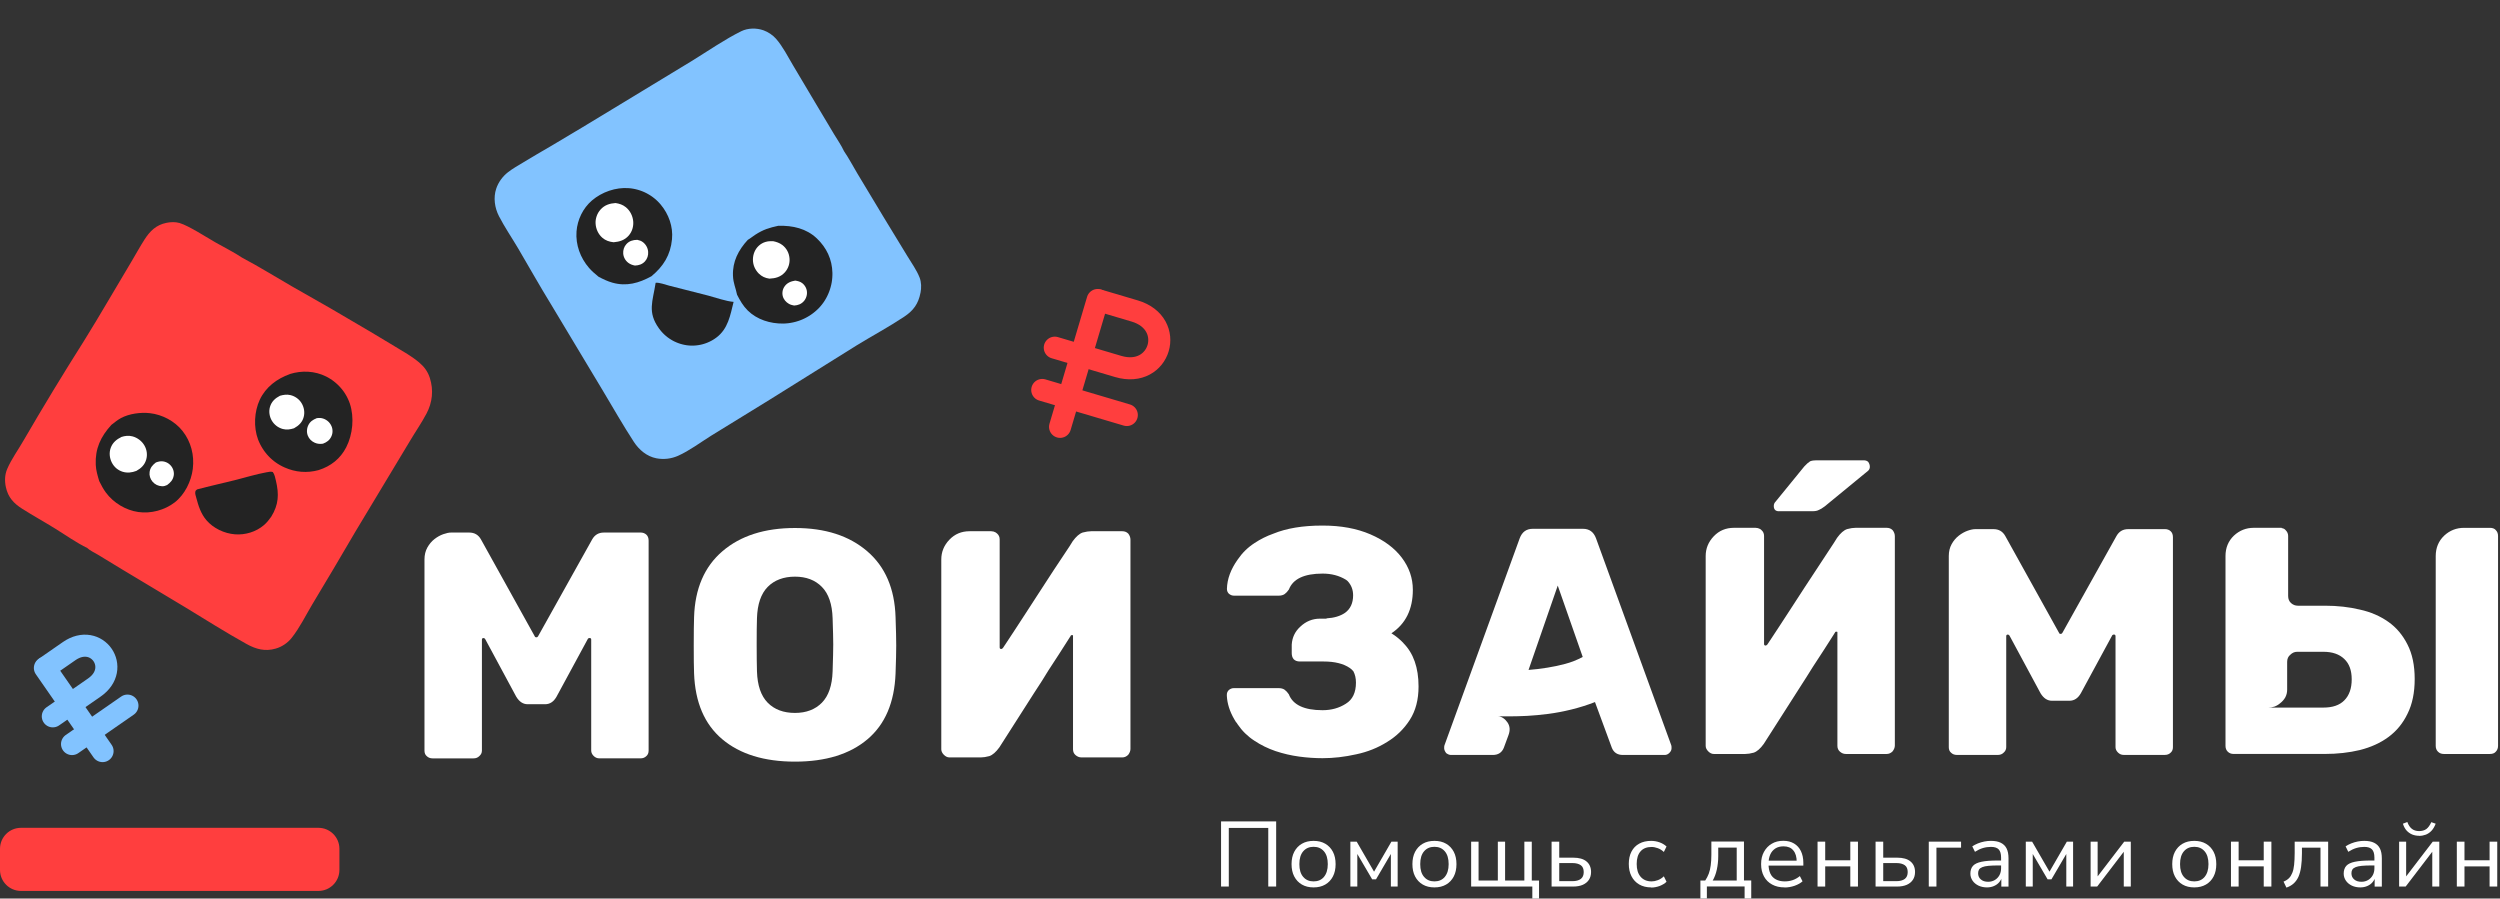 <svg width="907" height="326" viewBox="0 0 907 326" fill="none" xmlns="http://www.w3.org/2000/svg">
<rect x="0" y="0" width="907" height="326" fill="#333333" stroke="none"/>
<path d="M232.38 193.2C233.24 193.2 233.94 193.46 234.5 193.97C235.05 194.49 235.32 195.21 235.32 196.15V272.31C235.32 273.17 235.04 273.84 234.5 274.31C233.94 274.86 233.25 275.13 232.38 275.13H217.43C216.64 275.13 215.95 274.83 215.37 274.25C214.79 273.67 214.49 273.01 214.49 272.31V232.05C214.49 231.66 214.29 231.47 213.9 231.47C213.67 231.47 213.47 231.55 213.32 231.7L201.9 252.78C200.87 254.59 199.5 255.49 197.78 255.49H191.42C189.77 255.49 188.4 254.59 187.3 252.78L176.01 231.83C175.85 231.59 175.66 231.48 175.42 231.48C175.03 231.48 174.84 231.67 174.84 232.06V272.32C174.84 273.11 174.52 273.78 173.89 274.32C173.34 274.87 172.64 275.14 171.77 275.14H156.94C156.08 275.14 155.37 274.86 154.82 274.32C154.26 273.85 154 273.18 154 272.32V202.98C154 201.33 154.35 199.89 155.05 198.63C155.76 197.38 156.62 196.35 157.65 195.56C158.67 194.77 159.73 194.19 160.82 193.8C161.92 193.41 162.86 193.21 163.65 193.21H170.24C172.13 193.21 173.55 194.03 174.48 195.68L194.02 230.88C194.1 231.12 194.29 231.23 194.6 231.23C194.84 231.23 195.03 231.12 195.19 230.88L214.85 195.68C215.79 194.03 217.2 193.21 219.08 193.21H232.39L232.38 193.2Z" fill="white"/>
<path d="M288.41 276.32C277.27 276.32 268.47 273.61 262.05 268.2C255.61 262.79 252.19 254.82 251.81 244.3C251.72 242.11 251.69 238.73 251.69 234.18C251.69 229.63 251.73 226.21 251.81 223.93C252.12 213.57 255.56 205.59 262.11 199.98C268.66 194.37 277.43 191.56 288.42 191.56C299.41 191.56 308.06 194.37 314.61 199.98C321.16 205.59 324.6 213.57 324.91 223.93C325.07 228.49 325.15 231.9 325.15 234.18C325.15 236.46 325.07 239.91 324.91 244.3C324.52 254.82 321.13 262.79 314.73 268.2C308.34 273.61 299.56 276.32 288.42 276.32H288.41ZM288.41 258.65C292.49 258.65 295.75 257.41 298.18 254.94C300.61 252.47 301.91 248.68 302.07 243.59C302.22 239.04 302.3 235.78 302.3 233.82C302.3 231.86 302.22 228.68 302.07 224.28C301.91 219.18 300.61 215.4 298.18 212.93C295.75 210.45 292.49 209.21 288.41 209.21C284.33 209.21 280.96 210.45 278.52 212.93C276.09 215.4 274.79 219.19 274.63 224.28C274.55 226.48 274.52 229.66 274.52 233.82C274.52 237.98 274.56 241.31 274.63 243.59C274.79 248.69 276.09 252.47 278.52 254.94C280.95 257.41 284.25 258.65 288.41 258.65Z" fill="white"/>
<path d="M409.31 193.56C409.86 194.27 410.13 195.02 410.13 195.8V271.72C410.13 272.43 409.85 273.14 409.31 273.85C408.68 274.47 407.97 274.79 407.19 274.79H392.35C391.56 274.79 390.87 274.51 390.23 273.97C389.59 273.43 389.29 272.72 389.29 271.85V230.53C389.21 230.45 389.09 230.41 388.94 230.41C388.62 230.41 388.47 230.5 388.47 230.65C388.31 230.88 387.84 231.63 387.05 232.88C386.26 234.13 385.29 235.67 384.11 237.48C383.01 239.13 381.75 241.04 380.35 243.25C379.1 245.37 377.32 248.15 375.05 251.6C371.44 257.25 367.28 263.77 362.57 271.14C361.32 272.86 360.1 273.93 358.92 274.32C357.75 274.64 356.73 274.79 355.86 274.79H344.44C343.73 274.79 343.07 274.47 342.44 273.85C341.82 273.22 341.5 272.55 341.5 271.85V202.98C341.5 200.24 342.48 197.85 344.44 195.8C346.4 193.75 348.84 192.73 351.74 192.73H359.62L360.44 192.84C360.99 193 361.43 193.24 361.73 193.55C362.36 194.11 362.68 194.8 362.68 195.67V234.87C362.68 235.26 362.87 235.46 363.26 235.46C363.41 235.46 363.61 235.34 363.85 235.11C364 234.87 364.47 234.17 365.26 232.99C365.97 231.89 366.95 230.39 368.2 228.52C369.38 226.71 370.63 224.79 371.96 222.75C373.38 220.55 375.18 217.76 377.38 214.39C380.51 209.52 384.05 204.15 387.98 198.27L389.16 196.38C390.41 194.66 391.63 193.59 392.8 193.2C393.98 192.89 395 192.73 395.87 192.73H407.17C408.03 192.73 408.73 193.01 409.29 193.55L409.31 193.56Z" fill="white"/>
<path d="M509.11 233.28C512.8 236.97 514.65 242.23 514.65 249.05C514.65 253.84 513.59 257.88 511.47 261.18C509.35 264.48 506.6 267.15 503.23 269.19C499.86 271.31 496.13 272.8 492.05 273.66C487.88 274.6 483.81 275.07 479.81 275.07C477.06 275.07 474.23 274.88 471.33 274.49C468.43 274.1 465.56 273.43 462.74 272.49C459.99 271.54 457.44 270.3 455.09 268.73C452.66 267.16 450.62 265.16 448.97 262.72L448.62 262.13H448.51L447.8 260.96C446.15 258.13 445.25 255.31 445.1 252.48V252.01C445.1 251.38 445.33 250.83 445.81 250.36C446.36 249.88 446.98 249.65 447.69 249.65H463.82C464.76 249.65 465.51 249.84 466.05 250.23C466.59 250.62 467.11 251.18 467.58 251.88C469.06 255.73 473.15 257.66 479.82 257.66C483.04 257.66 485.86 256.87 488.29 255.3C490.72 253.81 491.94 251.26 491.94 247.65C491.94 246.08 491.63 244.71 491 243.53C490.61 243.06 490.18 242.67 489.71 242.35C487.43 240.78 484.25 239.99 480.18 239.99H471.59C470.64 239.99 469.89 239.72 469.35 239.17C468.88 238.62 468.64 237.88 468.64 236.94V233.87C468.8 231.28 469.82 229.13 471.71 227.39C473.75 225.44 476.15 224.45 478.89 224.45H481.25V224.34C484 224.19 486.23 223.52 487.97 222.34C489.92 220.93 490.91 218.8 490.91 215.99C490.91 213.95 490.24 212.22 488.91 210.81L488.32 210.34C485.89 208.85 483.07 208.1 479.85 208.1C473.17 208.1 469.09 210.03 467.61 213.87C467.14 214.58 466.62 215.13 466.08 215.52C465.53 215.91 464.79 216.11 463.85 216.11H447.72C447.01 216.11 446.39 215.87 445.84 215.4C445.36 214.93 445.13 214.35 445.13 213.64C445.21 210.1 446.5 206.58 449.01 203.04C450.66 200.61 452.7 198.6 455.13 197.03C457.25 195.62 459.53 194.48 461.96 193.62C466.75 191.66 472.63 190.68 479.62 190.68H479.97C486.48 190.68 492.21 191.73 497.16 193.85C502.1 195.98 505.91 198.8 508.58 202.33C511.24 205.87 512.58 209.74 512.58 213.99C512.58 221.05 509.98 226.31 504.81 229.76C506.46 230.79 507.9 231.96 509.16 233.3L509.11 233.28Z" fill="white"/>
<path d="M524.65 273.19C524.18 272.56 523.94 271.97 523.94 271.42C523.94 270.87 523.98 270.52 524.06 270.37L551.36 195.26C552.22 192.98 553.79 191.85 556.07 191.85H574.32C576.59 191.85 578.16 192.98 579.02 195.26L606.33 270.37C606.41 270.52 606.44 270.88 606.44 271.42C606.44 272.05 606.19 272.62 605.67 273.13C605.16 273.65 604.6 273.9 603.96 273.9H588.78C586.82 273.9 585.48 273.04 584.78 271.31L578.66 254.71C575.83 255.81 572.97 256.71 570.07 257.42C567.17 258.13 564.36 258.66 561.66 259.01C558.95 259.36 556.42 259.59 554.06 259.72C551.7 259.83 549.66 259.89 547.94 259.89H545.17C544.42 259.89 543.86 259.85 543.46 259.78C544.88 260.01 546.03 260.8 546.94 262.13C547.84 263.47 547.94 265.04 547.23 266.84L545.58 271.31C544.88 273.03 543.54 273.9 541.59 273.9H526.4C525.85 273.9 525.27 273.67 524.64 273.2L524.65 273.19ZM554.55 243.05C556.74 242.89 559.02 242.62 561.38 242.23C563.42 241.91 565.56 241.46 567.8 240.87C570.03 240.29 572.17 239.44 574.21 238.34L565.15 212.45L554.55 243.06V243.05Z" fill="white"/>
<path d="M686.63 192.32C687.18 193.02 687.45 193.77 687.45 194.55V270.48C687.45 271.19 687.17 271.89 686.63 272.6C686 273.23 685.29 273.54 684.51 273.54H669.67C668.88 273.54 668.19 273.27 667.55 272.72C666.92 272.17 666.61 271.47 666.61 270.6V229.28C666.53 229.2 666.41 229.17 666.26 229.17C665.94 229.17 665.79 229.25 665.79 229.4C665.63 229.64 665.16 230.39 664.37 231.64C663.58 232.89 662.61 234.43 661.43 236.23C660.33 237.88 659.07 239.8 657.67 242C656.42 244.04 654.64 246.83 652.37 250.36C648.83 255.93 644.68 262.44 639.89 269.89C638.64 271.62 637.42 272.68 636.24 273.07C635.07 273.39 634.05 273.54 633.18 273.54H621.76C621.05 273.54 620.39 273.23 619.76 272.6C619.13 271.97 618.82 271.31 618.82 270.6V201.74C618.82 198.99 619.8 196.6 621.76 194.55C623.72 192.5 626.16 191.49 629.06 191.49H636.94L637.76 191.6C638.31 191.75 638.75 191.99 639.05 192.31C639.68 192.86 640 193.56 640 194.43V233.63C640 234.02 640.19 234.21 640.58 234.21C640.73 234.21 640.93 234.1 641.17 233.86C641.32 233.63 641.79 232.92 642.58 231.74C643.29 230.65 644.27 229.15 645.52 227.27C646.7 225.47 647.95 223.54 649.28 221.5C650.7 219.31 652.5 216.52 654.7 213.15C657.83 208.36 661.37 202.99 665.3 197.02L666.48 195.14C667.73 193.41 668.95 192.35 670.12 191.96C671.3 191.64 672.32 191.49 673.19 191.49H684.49C685.35 191.49 686.05 191.76 686.61 192.31L686.63 192.32Z" fill="white"/>
<path d="M645.42 185.48C644.17 185.48 643.53 184.85 643.53 183.59C643.53 182.97 643.73 182.46 644.12 182.07L654.59 169.23C655.38 168.37 656.08 167.75 656.72 167.35C657.34 167.11 658.09 167 658.95 167H676.14C676.85 167 677.39 167.19 677.79 167.58C678.18 168.14 678.38 168.72 678.38 169.35C678.38 169.9 678.18 170.37 677.79 170.76L662.02 183.71C661.07 184.41 660.37 184.84 659.89 185C659.34 185.32 658.56 185.47 657.54 185.47H645.41L645.42 185.48Z" fill="white"/>
<path d="M785.4 191.961C786.26 191.961 786.96 192.211 787.52 192.731C788.07 193.241 788.34 193.971 788.34 194.901V271.061C788.34 271.931 788.06 272.591 787.52 273.061C786.96 273.621 786.27 273.881 785.4 273.881H770.45C769.66 273.881 768.97 273.591 768.39 273.001C767.8 272.421 767.51 271.761 767.51 271.061V230.801C767.51 230.411 767.31 230.211 766.92 230.211C766.69 230.211 766.49 230.301 766.34 230.451L754.92 251.531C753.89 253.331 752.52 254.231 750.8 254.231H744.44C742.79 254.231 741.42 253.331 740.32 251.531L729.03 230.571C728.87 230.341 728.68 230.221 728.44 230.221C728.05 230.221 727.86 230.421 727.86 230.811V271.071C727.86 271.861 727.54 272.531 726.91 273.071C726.36 273.631 725.66 273.891 724.79 273.891H709.96C709.1 273.891 708.39 273.621 707.84 273.071C707.28 272.601 707.02 271.941 707.02 271.071V201.741C707.02 200.091 707.37 198.641 708.07 197.381C708.78 196.131 709.64 195.111 710.67 194.321C711.69 193.531 712.75 192.941 713.84 192.551C714.94 192.161 715.88 191.971 716.67 191.971H723.26C725.15 191.971 726.57 192.791 727.5 194.441L747.04 229.641C747.12 229.881 747.31 229.991 747.62 229.991C747.86 229.991 748.05 229.881 748.21 229.641L767.87 194.441C768.81 192.791 770.22 191.971 772.1 191.971H785.41L785.4 191.961Z" fill="white"/>
<path d="M866.5 225.62C869.4 227.66 871.72 230.41 873.45 233.86C875.18 237.24 876.05 241.4 876.05 246.34C876.05 251.28 875.19 255.48 873.45 258.94C871.8 262.39 869.49 265.21 866.5 267.41C863.6 269.54 860.15 271.11 856.14 272.12C852.21 273.06 848.02 273.53 843.54 273.53H810.35C809.49 273.53 808.78 273.26 808.23 272.71C807.67 272.16 807.41 271.46 807.41 270.59V201.73C807.41 198.74 808.43 196.27 810.47 194.32C812.51 192.43 814.91 191.49 817.66 191.49H827.79V191.6C828.41 191.68 828.88 191.92 829.2 192.31C829.83 192.93 830.14 193.64 830.14 194.43V216.21C830.14 217.31 830.49 218.17 831.2 218.8C831.91 219.43 832.73 219.75 833.67 219.75H843.56C848.03 219.75 852.23 220.22 856.16 221.16C860.09 222.02 863.54 223.52 866.52 225.63L866.5 225.62ZM850.49 254.12C852.3 252.32 853.2 249.76 853.2 246.47C853.2 243.18 852.3 240.78 850.49 239.06C848.69 237.34 846.18 236.47 842.96 236.47H833.43C832.48 236.47 831.66 236.82 830.95 237.52C830.16 238.15 829.78 239.01 829.78 240.12V250.24C829.78 251.27 829.54 252.2 829.07 253.07C828.6 253.86 828.01 254.53 827.31 255.07C826.68 255.63 825.97 256.06 825.18 256.36C824.39 256.6 823.7 256.71 823.06 256.71H842.96C846.26 256.71 848.77 255.85 850.49 254.12ZM905.47 192.32C906.02 192.87 906.29 193.57 906.29 194.44V270.6C906.29 271.46 906.01 272.17 905.47 272.72C905 273.28 904.29 273.54 903.35 273.54H886.63C885.76 273.54 885.06 273.27 884.51 272.72C883.95 272.17 883.68 271.47 883.68 270.6V201.74C883.68 198.75 884.71 196.28 886.75 194.33C888.79 192.44 891.19 191.5 893.94 191.5H903.36C904.3 191.5 905.01 191.77 905.48 192.32H905.47Z" fill="white"/>
<path d="M333.965 106.22C334.314 104.409 334.302 102.424 333.625 100.69C332.57 97.994 330.656 95.326 329.152 92.847L320.577 78.769L310.996 62.846C309.413 60.187 307.948 57.391 306.21 54.845C305.245 52.744 303.8 50.696 302.61 48.709L296.225 38.017L287.718 23.705C285.836 20.526 283.982 16.858 281.557 14.077C280.381 12.727 278.693 11.606 277.003 10.999C274.454 10.088 271.346 10.136 268.915 11.333C263.004 14.245 256.751 18.567 251.092 22.055L222.671 39.303C215.142 43.844 207.636 48.458 200.049 52.901C196.627 54.875 193.222 56.882 189.844 58.922C187.964 60.054 186.019 61.149 184.286 62.491C182.363 63.982 180.807 66.111 180.034 68.425C178.933 71.706 179.464 75.406 181.031 78.446C183.063 82.388 185.657 86.186 187.924 90.016C191.936 96.835 195.814 103.76 199.957 110.495L218.877 142.009C222.514 148.098 226.081 154.351 229.956 160.298C231.851 163.206 234.656 165.589 238.139 166.271C238.464 166.331 238.801 166.382 239.128 166.421C239.456 166.461 239.796 166.481 240.127 166.491C240.458 166.501 240.791 166.501 241.124 166.491C241.458 166.481 241.794 166.451 242.12 166.42C242.447 166.378 242.776 166.327 243.106 166.266C243.435 166.206 243.756 166.133 244.079 166.042C244.402 165.96 244.716 165.857 245.032 165.744C245.348 165.631 245.654 165.516 245.962 165.382C250.177 163.504 254.16 160.469 258.091 158.023L279.199 145.038L310.758 125.328C316.48 121.818 322.477 118.613 328.053 114.895C331.405 112.66 333.178 110.235 333.957 106.199L333.965 106.22Z" fill="#82C3FF"/>
<path d="M237.887 102.592C239.255 102.445 241.399 103.288 242.768 103.635C247.531 104.814 252.279 106.032 257.025 107.269C259.67 107.971 263.505 109.33 266.151 109.519C264.941 114.369 264.167 119.281 259.905 122.464C259.716 122.612 259.518 122.749 259.321 122.877C259.124 123.014 258.917 123.14 258.72 123.267C258.514 123.394 258.308 123.51 258.093 123.625C257.878 123.74 257.673 123.846 257.449 123.95C257.235 124.055 257.012 124.149 256.799 124.244C256.577 124.338 256.355 124.422 256.133 124.506C255.911 124.59 255.681 124.663 255.451 124.736C255.22 124.809 254.991 124.872 254.762 124.935C254.533 124.998 254.295 125.05 254.068 125.093C253.841 125.136 253.593 125.187 253.358 125.219C253.122 125.251 252.887 125.283 252.641 125.314C252.407 125.336 252.163 125.357 251.93 125.369C251.686 125.38 251.453 125.392 251.211 125.393C250.97 125.394 250.729 125.385 250.498 125.377C250.258 125.369 250.018 125.35 249.779 125.331C249.54 125.302 249.302 125.273 249.064 125.245C248.816 125.215 248.57 125.165 248.324 125.115C248.078 125.065 247.832 125.015 247.589 124.946C247.344 124.886 247.101 124.816 246.867 124.748C246.624 124.678 246.392 124.6 246.151 124.51C245.92 124.422 245.679 124.333 245.449 124.234C245.219 124.136 244.989 124.038 244.76 123.93C244.532 123.821 244.314 123.704 244.087 123.586C243.869 123.469 243.653 123.343 243.438 123.206C243.221 123.079 243.016 122.943 242.802 122.797C242.598 122.651 242.394 122.506 242.19 122.36C241.987 122.205 241.794 122.051 241.602 121.886C241.411 121.722 241.219 121.558 241.038 121.385C240.858 121.212 240.677 121.04 240.498 120.857C240.318 120.674 240.149 120.492 239.991 120.302C239.822 120.11 239.664 119.92 239.507 119.72C239.35 119.52 239.203 119.32 239.055 119.121C234.794 113.198 236.844 109.235 237.831 102.807L237.858 102.589L237.887 102.592Z" fill="#232323"/>
<path d="M217.077 100.343C215.876 99.362 214.735 98.379 213.708 97.207C210.552 93.563 208.798 88.818 209.161 83.977C209.485 79.705 211.489 75.535 214.758 72.737C218.374 69.648 223.401 67.887 228.159 68.27C228.439 68.294 228.708 68.316 228.986 68.35C229.264 68.383 229.531 68.426 229.806 68.479C230.082 68.532 230.347 68.585 230.622 68.648C230.886 68.71 231.16 68.783 231.423 68.855C231.686 68.927 231.958 69.011 232.219 69.103C232.48 69.195 232.741 69.286 233 69.388C233.26 69.49 233.509 69.601 233.767 69.712C234.016 69.823 234.273 69.945 234.509 70.074C234.755 70.204 235.001 70.335 235.236 70.474C235.471 70.613 235.716 70.754 235.94 70.901C236.174 71.05 236.397 71.208 236.629 71.367C236.862 71.526 237.074 71.693 237.294 71.871C237.515 72.038 237.724 72.225 237.935 72.401C238.144 72.588 238.343 72.773 238.541 72.968C238.739 73.163 238.937 73.358 239.124 73.562C239.311 73.766 239.498 73.97 239.674 74.182C242.615 77.69 244.244 82.218 243.802 86.798C243.251 92.533 240.706 96.597 236.35 100.222C231.82 102.707 227.292 104.004 222.179 102.551C220.377 102.041 218.74 101.249 217.094 100.366L217.077 100.343Z" fill="#232323"/>
<path d="M231.148 86.992C231.952 87.17 232.653 87.375 233.305 87.897C233.433 88.003 233.561 88.109 233.687 88.236C233.804 88.35 233.92 88.475 234.035 88.61C234.139 88.743 234.244 88.877 234.338 89.019C234.432 89.161 234.515 89.302 234.598 89.453C234.68 89.604 234.753 89.754 234.814 89.913C234.876 90.071 234.937 90.23 234.978 90.396C235.028 90.563 235.06 90.718 235.089 90.893C235.119 91.058 235.139 91.231 235.149 91.394C235.24 92.643 234.847 93.895 233.989 94.829C233.004 95.899 231.779 96.285 230.361 96.346C229.485 96.179 228.663 95.899 227.943 95.349C227.814 95.252 227.686 95.146 227.569 95.031C227.452 94.916 227.335 94.802 227.229 94.678C227.123 94.555 227.018 94.421 226.923 94.289C226.828 94.156 226.745 94.015 226.662 93.864C226.578 93.723 226.516 93.575 226.444 93.415C226.382 93.266 226.32 93.108 226.279 92.952C226.227 92.794 226.197 92.63 226.165 92.475C226.134 92.31 226.114 92.146 226.103 91.984C226.009 90.764 226.404 89.492 227.239 88.585C228.297 87.414 229.61 87.049 231.145 87.012L231.148 86.992Z" fill="white"/>
<path d="M223.309 73.658C224.733 73.88 225.897 74.252 227.045 75.166C228.57 76.388 229.522 78.265 229.722 80.193C229.907 82.089 229.363 84.008 228.1 85.457C226.65 87.125 224.766 87.713 222.629 87.889C221.067 87.73 219.682 87.271 218.489 86.221C217.06 84.96 216.199 83.084 216.085 81.186C216.073 80.953 216.061 80.72 216.07 80.479C216.077 80.249 216.096 80.009 216.134 79.782C216.163 79.544 216.21 79.318 216.267 79.093C216.325 78.868 216.393 78.635 216.47 78.412C216.548 78.19 216.635 77.969 216.73 77.759C216.826 77.549 216.942 77.341 217.058 77.134C217.173 76.926 217.308 76.731 217.451 76.547C217.594 76.362 217.737 76.178 217.9 75.996C219.364 74.38 221.207 73.797 223.319 73.659L223.309 73.658Z" fill="white"/>
<path d="M282.435 81.922C287.56 81.775 292.553 82.881 296.365 86.514C299.897 89.881 301.886 94.1 302.001 98.989C302.006 99.282 302.011 99.574 301.996 99.865C301.991 100.156 301.976 100.447 301.951 100.736C301.927 101.025 301.902 101.314 301.866 101.612C301.831 101.9 301.796 102.187 301.742 102.473C301.697 102.76 301.632 103.044 301.568 103.328C301.503 103.613 301.429 103.896 301.354 104.179C301.28 104.462 301.196 104.744 301.103 105.015C301.008 105.295 300.915 105.566 300.812 105.836C300.709 106.105 300.596 106.374 300.483 106.642C300.37 106.911 300.237 107.177 300.116 107.434C299.984 107.69 299.851 107.956 299.71 108.211C299.568 108.466 299.416 108.719 299.266 108.963C299.116 109.207 298.956 109.449 298.786 109.691C298.615 109.932 298.446 110.164 298.268 110.394C298.089 110.624 297.91 110.854 297.712 111.072C297.525 111.291 297.327 111.509 297.13 111.727C296.922 111.944 296.705 112.159 296.479 112.364C296.262 112.569 296.036 112.774 295.802 112.967C295.567 113.16 295.332 113.353 295.098 113.537C294.865 113.72 294.611 113.901 294.369 114.073C294.116 114.244 293.864 114.415 293.613 114.576C293.352 114.736 293.091 114.896 292.832 115.036C292.562 115.185 292.304 115.325 292.025 115.462C291.757 115.601 291.479 115.729 291.203 115.847C290.927 115.964 290.641 116.081 290.366 116.189C290.081 116.295 289.798 116.392 289.504 116.488C289.211 116.583 288.928 116.67 288.637 116.746C288.346 116.821 288.055 116.897 287.755 116.962C287.455 117.026 287.166 117.082 286.858 117.135C286.559 117.19 286.263 117.225 285.955 117.268C285.659 117.303 285.353 117.336 285.049 117.35C284.744 117.374 284.44 117.387 284.137 117.391C279.497 117.446 274.659 115.975 271.301 112.669C269.582 110.971 268.495 109.047 267.401 106.92C266.923 104.455 266.04 102.848 265.923 100.054C265.708 94.911 267.908 90.704 271.305 87.015C272.223 86.501 273.1 85.741 273.995 85.174C276.998 83.24 279.012 82.657 282.449 81.893L282.435 81.922Z" fill="#232323"/>
<path d="M288.566 101.809C289.483 101.97 290.251 102.123 291.017 102.699C291.137 102.794 291.256 102.889 291.364 102.993C291.473 103.096 291.581 103.2 291.677 103.323C291.774 103.435 291.87 103.557 291.957 103.679C292.043 103.8 292.128 103.931 292.203 104.061C292.278 104.191 292.341 104.329 292.405 104.468C292.469 104.607 292.522 104.754 292.566 104.89C292.609 105.037 292.651 105.183 292.684 105.328C292.717 105.473 292.739 105.626 292.751 105.779C292.762 105.931 292.773 106.094 292.774 106.255C292.774 106.416 292.766 106.566 292.747 106.725C292.728 106.884 292.71 107.033 292.671 107.19C292.642 107.347 292.594 107.493 292.545 107.648C292.497 107.793 292.439 107.947 292.381 108.091C292.313 108.234 292.246 108.377 292.169 108.509C292.092 108.651 292.006 108.781 291.919 108.912C291.823 109.041 291.728 109.161 291.623 109.279C290.69 110.335 289.479 110.773 288.1 110.848C287.441 110.718 286.814 110.572 286.229 110.24C285.135 109.624 284.28 108.614 283.975 107.389C283.942 107.244 283.909 107.099 283.897 106.946C283.874 106.803 283.862 106.65 283.86 106.499C283.858 106.348 283.857 106.196 283.875 106.047C283.893 105.898 283.91 105.749 283.928 105.601C283.946 105.452 283.994 105.306 284.031 105.17C284.079 105.024 284.125 104.889 284.183 104.745C284.239 104.611 284.306 104.478 284.372 104.345C284.448 104.213 284.524 104.091 284.61 103.96C285.575 102.556 286.944 102.066 288.538 101.795L288.566 101.809Z" fill="white"/>
<path d="M280.463 87.496C281.682 87.743 282.843 88.135 283.849 88.901C284.033 89.044 284.206 89.196 284.378 89.358C284.55 89.52 284.7 89.689 284.86 89.87C285.009 90.049 285.148 90.237 285.286 90.425C285.414 90.621 285.541 90.818 285.647 91.022C285.754 91.226 285.859 91.441 285.944 91.652C286.029 91.864 286.113 92.086 286.176 92.315C286.241 92.534 286.294 92.762 286.336 92.999C286.379 93.226 286.411 93.461 286.433 93.696C286.455 93.93 286.468 94.153 286.461 94.384C286.463 94.616 286.445 94.845 286.418 95.074C286.39 95.302 286.362 95.53 286.305 95.755C286.258 95.981 286.19 96.205 286.124 96.418C286.057 96.642 285.971 96.853 285.875 97.063C285.779 97.273 285.674 97.482 285.559 97.68C285.445 97.877 285.32 98.074 285.187 98.259C285.054 98.445 284.911 98.629 284.749 98.801C283.214 100.499 281.331 100.997 279.134 101.094C277.618 100.881 276.367 100.317 275.269 99.228C275.099 99.056 274.938 98.886 274.79 98.697C274.64 98.517 274.493 98.318 274.366 98.122C274.228 97.924 274.112 97.718 273.996 97.513C273.881 97.298 273.786 97.085 273.69 96.872C273.596 96.649 273.522 96.428 273.449 96.198C273.386 95.969 273.323 95.74 273.281 95.503C273.24 95.266 273.208 95.031 273.185 94.796C273.163 94.562 273.152 94.319 273.16 94.088C273.193 92.229 273.905 90.421 275.286 89.157C276.769 87.805 278.51 87.401 280.463 87.496Z" fill="white"/>
<path d="M31.72 198.841C27.74 196.921 23.92 194.191 20.16 191.861C16.16 189.381 12.01 187.091 8.04 184.571C4.95 182.611 2.94 180.431 2.14 176.781C1.65 174.571 1.71 172.241 2.61 170.141C4.15 166.541 6.64 163.161 8.58 159.751C15.67 147.551 22.99 135.491 30.54 123.571C36.42 114.121 41.96 104.421 47.7 94.881C49.29 92.231 50.76 89.501 52.43 86.901C54.42 83.811 56.65 81.611 60.35 80.851C61.88 80.531 63.65 80.461 65.16 80.911C68.53 81.931 74.96 86.111 78.23 87.981C81.41 89.801 84.81 91.461 87.85 93.491C93.99 96.731 99.91 100.441 105.93 103.901C115.31 109.171 124.61 114.551 133.86 120.051L143.46 125.811C146.34 127.541 149.45 129.301 152.03 131.471C153.91 133.051 155.21 134.801 155.96 137.161C157.35 141.561 156.88 146.011 154.73 150.061C152.9 153.511 150.65 156.741 148.66 160.101L128.9 192.941C123.79 201.711 118.61 210.441 113.37 219.141C110.93 223.211 108.79 227.661 105.85 231.381C105.67 231.611 105.47 231.841 105.27 232.061C105.07 232.281 104.86 232.491 104.64 232.691C104.42 232.891 104.2 233.091 103.96 233.271C103.73 233.461 103.49 233.631 103.24 233.801C102.99 233.971 102.74 234.121 102.48 234.271C102.22 234.421 101.96 234.551 101.69 234.681C101.42 234.811 101.15 234.921 100.87 235.031C100.59 235.131 100.31 235.231 100.02 235.311C96.16 236.441 92.85 235.531 89.42 233.621C81.87 229.431 74.62 224.831 67.25 220.351L44.2 206.521L35.4 201.171C34.27 200.491 32.61 199.731 31.67 198.831L31.72 198.841Z" fill="#FF3E3E"/>
<path d="M71.5 177.561C76.04 176.341 80.64 175.351 85.2 174.201C89 173.241 92.86 172.051 96.71 171.341C97.39 171.211 98.33 171.011 98.98 171.251C99.64 172.141 99.85 173.331 100.1 174.391C101.27 179.321 101.11 183.071 98.41 187.451C97.62 188.581 96.8 189.611 95.75 190.511C92.89 192.961 88.99 194.141 85.24 193.851C81.39 193.551 77.41 191.681 74.89 188.731C72.88 186.381 71.98 183.531 71.21 180.601C71.05 179.971 70.72 179.121 70.85 178.471C70.96 177.931 71.08 177.891 71.5 177.571V177.561Z" fill="#232323"/>
<path d="M40.39 154.161C41.51 153.281 42.66 152.341 43.92 151.661C46.92 150.061 51.06 149.521 54.41 149.901C58.91 150.421 63.38 152.771 66.21 156.341C69.31 160.251 70.55 165.161 69.95 170.101C69.4 174.601 67 179.501 63.35 182.291C59.7 185.091 54.74 186.411 50.18 185.761C45.58 185.101 41.19 182.441 38.43 178.721C37.46 177.411 36.71 175.981 35.99 174.521C35.41 172.531 34.83 170.721 34.74 168.621C34.48 162.761 36.53 158.421 40.39 154.161Z" fill="#232323"/>
<path d="M56.57 167.78C57.42 167.47 58.17 167.27 59.08 167.38C59.23 167.4 59.39 167.42 59.54 167.46C59.69 167.49 59.84 167.54 59.99 167.59C60.14 167.64 60.28 167.7 60.42 167.76C60.56 167.82 60.7 167.9 60.83 167.97C60.96 168.05 61.09 168.13 61.22 168.23C61.35 168.32 61.47 168.42 61.58 168.53C61.7 168.63 61.81 168.74 61.91 168.86C62.01 168.98 62.11 169.1 62.2 169.22C62.29 169.34 62.37 169.47 62.45 169.59C62.53 169.72 62.6 169.85 62.66 169.99C62.72 170.13 62.78 170.27 62.83 170.41C62.88 170.55 62.92 170.7 62.96 170.84C62.99 170.99 63.02 171.13 63.04 171.28C63.06 171.43 63.07 171.58 63.08 171.73C63.08 171.88 63.08 172.03 63.07 172.18C63.06 172.33 63.04 172.48 63.01 172.63C62.73 174.14 61.83 175.09 60.63 175.97C60.01 176.24 59.48 176.45 58.79 176.41C57.41 176.35 56.22 175.79 55.32 174.73C54.5 173.76 54.1 172.5 54.28 171.23C54.5 169.65 55.35 168.72 56.56 167.78H56.57Z" fill="white"/>
<path d="M44.04 158.531C45.38 158.101 46.68 157.951 48.05 158.311C48.28 158.371 48.5 158.441 48.72 158.521C48.94 158.601 49.15 158.691 49.36 158.801C49.57 158.901 49.77 159.021 49.97 159.141C50.17 159.261 50.36 159.401 50.55 159.541C50.74 159.681 50.91 159.831 51.09 159.991C51.26 160.151 51.42 160.321 51.58 160.491C51.73 160.671 51.88 160.851 52.02 161.041C52.16 161.231 52.28 161.431 52.4 161.631C52.51 161.821 52.61 162.011 52.7 162.211C52.79 162.411 52.87 162.611 52.94 162.821C53.01 163.031 53.07 163.241 53.12 163.451C53.17 163.661 53.21 163.881 53.24 164.091C53.27 164.311 53.28 164.521 53.29 164.741C53.29 164.961 53.29 165.181 53.28 165.391C53.26 165.611 53.24 165.821 53.2 166.041C53.16 166.251 53.11 166.471 53.06 166.681C52.5 168.651 51.21 169.891 49.48 170.841C47.86 171.461 46.17 171.671 44.49 171.151C44.28 171.081 44.07 171.011 43.87 170.921C43.67 170.831 43.47 170.741 43.27 170.631C43.08 170.521 42.89 170.411 42.71 170.281C42.53 170.151 42.35 170.021 42.18 169.881C42.01 169.741 41.85 169.581 41.7 169.421C41.55 169.261 41.4 169.091 41.27 168.921C41.13 168.751 41.01 168.561 40.89 168.381C40.77 168.191 40.66 168.001 40.56 167.801C39.73 166.151 39.54 164.201 40.18 162.451C40.87 160.571 42.29 159.381 44.05 158.541L44.04 158.531Z" fill="white"/>
<path d="M105.17 135.691C109.52 134.351 114.18 134.541 118.29 136.581C118.54 136.701 118.79 136.831 119.03 136.971C119.27 137.111 119.52 137.251 119.75 137.401C119.99 137.551 120.22 137.701 120.45 137.861C120.68 138.021 120.91 138.181 121.13 138.361C121.35 138.531 121.57 138.711 121.78 138.891C121.99 139.071 122.2 139.261 122.41 139.451C122.61 139.641 122.81 139.841 123.01 140.041C123.2 140.241 123.39 140.451 123.58 140.661C123.76 140.871 123.94 141.091 124.12 141.301C124.29 141.521 124.46 141.741 124.63 141.971C124.79 142.201 124.95 142.431 125.1 142.661C125.25 142.901 125.4 143.131 125.54 143.381C125.68 143.621 125.81 143.871 125.94 144.121C126.07 144.371 126.19 144.621 126.31 144.881C126.43 145.131 126.54 145.391 126.64 145.651C126.74 145.911 126.84 146.171 126.93 146.441C128.58 151.431 128 157.601 125.61 162.271C123.48 166.431 120.01 169.151 115.59 170.551C111.42 171.701 107.18 171.351 103.23 169.581C102.96 169.461 102.69 169.331 102.42 169.201C102.15 169.071 101.89 168.931 101.63 168.781C101.37 168.631 101.11 168.481 100.86 168.321C100.61 168.161 100.36 167.991 100.11 167.821C99.87 167.651 99.63 167.471 99.39 167.291C99.15 167.111 98.92 166.921 98.7 166.721C98.47 166.521 98.25 166.321 98.04 166.121C97.82 165.911 97.61 165.701 97.41 165.481C97.2 165.261 97 165.041 96.81 164.811C96.62 164.581 96.43 164.351 96.24 164.111C96.06 163.871 95.88 163.631 95.71 163.391C95.54 163.141 95.37 162.901 95.22 162.641C95.07 162.381 94.91 162.131 94.76 161.871C94.61 161.611 94.48 161.341 94.34 161.081C94.21 160.811 94.08 160.541 93.96 160.271C93.84 160.001 93.73 159.721 93.62 159.441C91.96 154.961 92.23 149.341 94.25 145.021C96.41 140.411 100.48 137.391 105.18 135.711L105.17 135.691Z" fill="#232323"/>
<path d="M101.58 143.58C102.88 143.22 104.02 143.03 105.37 143.34C105.58 143.39 105.79 143.45 105.99 143.52C106.19 143.59 106.39 143.67 106.59 143.76C106.79 143.85 106.98 143.95 107.16 144.06C107.35 144.17 107.53 144.29 107.7 144.41C107.87 144.54 108.04 144.67 108.2 144.81C108.36 144.95 108.51 145.1 108.66 145.26C108.81 145.42 108.94 145.58 109.07 145.76C109.2 145.93 109.32 146.11 109.43 146.3C110.33 147.78 110.63 149.62 110.18 151.29C109.66 153.25 108.37 154.43 106.66 155.38C105.23 155.81 104.09 156.02 102.6 155.64C102.39 155.58 102.19 155.52 101.98 155.44C101.78 155.36 101.58 155.28 101.39 155.18C101.2 155.09 101.01 154.98 100.82 154.87C100.64 154.76 100.46 154.63 100.29 154.5C100.12 154.37 99.95 154.23 99.8 154.08C99.64 153.93 99.49 153.78 99.35 153.62C99.21 153.46 99.07 153.29 98.95 153.12C98.82 152.95 98.71 152.76 98.6 152.58C97.74 151.1 97.47 149.26 97.95 147.61C98.51 145.68 99.85 144.47 101.57 143.58H101.58Z" fill="white"/>
<path d="M114.9 151.71C115.78 151.58 116.57 151.6 117.41 151.91C117.57 151.97 117.73 152.03 117.88 152.11C118.03 152.18 118.18 152.27 118.33 152.36C118.48 152.45 118.62 152.55 118.75 152.65C118.89 152.75 119.02 152.87 119.14 152.98C119.26 153.1 119.38 153.22 119.49 153.35C119.6 153.48 119.7 153.62 119.8 153.76C119.9 153.9 119.98 154.05 120.07 154.2C120.15 154.35 120.22 154.51 120.29 154.66C120.35 154.8 120.4 154.95 120.45 155.1C120.49 155.25 120.53 155.4 120.56 155.56C120.59 155.71 120.61 155.87 120.62 156.02C120.63 156.18 120.64 156.33 120.64 156.49C120.64 156.65 120.63 156.8 120.61 156.96C120.59 157.12 120.57 157.27 120.53 157.42C120.5 157.57 120.45 157.72 120.4 157.87C120.35 158.02 120.29 158.16 120.23 158.31C119.61 159.7 118.55 160.45 117.17 160.97C116.14 161.12 115.19 161.06 114.22 160.64C113.05 160.13 112.12 159.22 111.66 158.02C111.6 157.88 111.56 157.73 111.52 157.58C111.48 157.43 111.45 157.28 111.42 157.13C111.39 156.98 111.38 156.82 111.37 156.67C111.36 156.52 111.36 156.36 111.37 156.21C111.37 156.06 111.39 155.9 111.41 155.75C111.43 155.6 111.46 155.44 111.49 155.29C111.53 155.14 111.57 154.99 111.62 154.84C111.67 154.69 111.73 154.55 111.79 154.41C112.45 152.96 113.48 152.29 114.91 151.72L114.9 151.71Z" fill="white"/>
<path d="M115.52 300.33H7.62C3.412 300.33 0 303.742 0 307.95V315.61C0 319.818 3.412 323.23 7.62 323.23H115.52C119.728 323.23 123.14 319.818 123.14 315.61V307.95C123.14 303.742 119.728 300.33 115.52 300.33Z" fill="#FF3E3E"/>
<g clip-path="url(#clip0_104_452)">
<path d="M443 321.641V298H462.991V321.641H460.127V300.375H445.807V321.641H443Z" fill="white"/>
<path d="M476.566 321.949C474.934 321.949 473.53 321.613 472.328 320.915C471.125 320.216 470.208 319.238 469.549 317.98C468.891 316.723 468.576 315.214 468.576 313.509C468.576 311.805 468.891 310.296 469.549 309.038C470.208 307.781 471.125 306.803 472.328 306.104C473.53 305.406 474.934 305.07 476.566 305.07C478.199 305.07 479.602 305.406 480.805 306.104C482.008 306.803 482.925 307.781 483.583 309.038C484.242 310.296 484.557 311.805 484.557 313.509C484.557 315.214 484.242 316.723 483.583 317.98C482.925 319.238 482.008 320.216 480.805 320.915C479.602 321.613 478.199 321.949 476.566 321.949ZM476.566 319.769C478.142 319.769 479.402 319.238 480.318 318.148C481.235 317.058 481.722 315.521 481.722 313.509C481.722 311.497 481.263 309.933 480.318 308.843C479.373 307.753 478.142 307.222 476.566 307.222C474.991 307.222 473.76 307.753 472.814 308.843C471.869 309.933 471.411 311.47 471.411 313.509C471.411 315.549 471.869 317.058 472.814 318.148C473.76 319.238 474.991 319.769 476.566 319.769Z" fill="white"/>
<path d="M489.913 321.641V305.35H492.204L498.505 316.248L504.806 305.35H507.069V321.641H504.606V308.451H505.408L499.221 319.014H497.818L491.632 308.451H492.433V321.641H489.97H489.913Z" fill="white"/>
<path d="M520.415 321.949C518.782 321.949 517.379 321.613 516.176 320.915C514.973 320.216 514.057 319.238 513.398 317.98C512.739 316.723 512.424 315.214 512.424 313.509C512.424 311.805 512.739 310.296 513.398 309.038C514.057 307.781 514.973 306.803 516.176 306.104C517.379 305.406 518.782 305.07 520.415 305.07C522.047 305.07 523.451 305.406 524.654 306.104C525.857 306.803 526.773 307.781 527.432 309.038C528.091 310.296 528.406 311.805 528.406 313.509C528.406 315.214 528.091 316.723 527.432 317.98C526.773 319.238 525.857 320.216 524.654 320.915C523.451 321.613 522.047 321.949 520.415 321.949ZM520.415 319.769C521.99 319.769 523.25 319.238 524.167 318.148C525.083 317.058 525.57 315.521 525.57 313.509C525.57 311.497 525.112 309.933 524.167 308.843C523.222 307.753 521.99 307.222 520.415 307.222C518.84 307.222 517.608 307.753 516.663 308.843C515.718 309.933 515.26 311.47 515.26 313.509C515.26 315.549 515.718 317.058 516.663 318.148C517.608 319.238 518.84 319.769 520.415 319.769Z" fill="white"/>
<path d="M555.929 326V321.641H533.732V305.35H536.425V319.461H543.413V305.35H546.048V319.461H553.036V305.35H555.728V319.461H558.363V326H555.957H555.929Z" fill="white"/>
<path d="M562.917 321.641V305.35H565.695V311.162H570.736C572.856 311.162 574.488 311.609 575.576 312.531C576.665 313.425 577.237 314.711 577.237 316.36C577.237 317.449 576.98 318.4 576.464 319.182C575.949 319.964 575.204 320.579 574.259 320.998C573.314 321.417 572.14 321.641 570.736 321.641H562.889H562.917ZM565.695 319.685H570.478C571.796 319.685 572.798 319.405 573.514 318.875C574.23 318.316 574.574 317.505 574.574 316.388C574.574 315.27 574.23 314.404 573.514 313.901C572.798 313.398 571.796 313.118 570.478 313.118H565.695V319.713V319.685Z" fill="white"/>
<path d="M599.032 321.949C597.371 321.949 595.911 321.585 594.708 320.887C593.505 320.188 592.56 319.182 591.901 317.897C591.242 316.611 590.927 315.13 590.927 313.426C590.927 311.721 591.242 310.212 591.901 308.955C592.56 307.697 593.476 306.747 594.708 306.076C595.911 305.406 597.371 305.07 599.032 305.07C600.064 305.07 601.095 305.238 602.097 305.601C603.099 305.965 603.93 306.468 604.617 307.11L603.644 309.094C602.985 308.479 602.24 308.004 601.467 307.725C600.665 307.446 599.92 307.278 599.204 307.278C597.457 307.278 596.111 307.809 595.195 308.871C594.25 309.933 593.791 311.47 593.791 313.454C593.791 315.438 594.25 316.947 595.195 318.064C596.14 319.182 597.486 319.769 599.204 319.769C599.92 319.769 600.665 319.629 601.467 319.322C602.269 319.014 602.985 318.567 603.644 317.925L604.617 319.909C603.959 320.551 603.099 321.054 602.097 321.446C601.066 321.809 600.064 322.004 599.061 322.004L599.032 321.949Z" fill="white"/>
<path d="M616.904 326V319.461H618.651C619.167 318.707 619.596 317.868 619.94 316.974C620.284 316.08 620.513 315.046 620.656 313.928C620.799 312.81 620.885 311.553 620.885 310.128V305.321H632.714V319.433H635.349V325.972H632.943V321.613H619.253V325.972H616.875L616.904 326ZM621.343 319.461H630.079V307.501H623.377V310.631C623.377 312.307 623.205 313.928 622.861 315.493C622.518 317.058 622.002 318.399 621.343 319.489V319.461Z" fill="white"/>
<path d="M647.492 321.948C645.716 321.948 644.199 321.613 642.938 320.914C641.678 320.244 640.676 319.266 639.988 318.008C639.301 316.751 638.929 315.27 638.929 313.509C638.929 311.749 639.272 310.323 639.96 309.066C640.647 307.808 641.592 306.802 642.795 306.104C643.998 305.377 645.401 305.042 646.977 305.042C648.552 305.042 649.783 305.377 650.872 306.02C651.96 306.663 652.791 307.585 653.363 308.759C653.936 309.932 654.251 311.357 654.251 313.006V314.04H641.077V312.252H652.39L651.845 312.699C651.845 310.91 651.445 309.513 650.614 308.535C649.812 307.529 648.609 307.054 647.063 307.054C645.888 307.054 644.915 307.305 644.084 307.836C643.282 308.367 642.652 309.094 642.251 310.016C641.85 310.938 641.621 312.028 641.621 313.258V313.453C641.621 314.822 641.85 315.968 642.28 316.918C642.709 317.868 643.397 318.567 644.284 319.042C645.172 319.517 646.232 319.769 647.492 319.769C648.466 319.769 649.44 319.629 650.356 319.321C651.273 319.014 652.161 318.511 652.991 317.84L653.965 319.741C653.22 320.411 652.246 320.942 651.072 321.361C649.898 321.753 648.724 321.976 647.492 321.976V321.948Z" fill="white"/>
<path d="M659.407 321.641V305.35H662.185V312.112H671.292V305.35H674.071V321.641H671.292V314.32H662.185V321.641H659.407Z" fill="white"/>
<path d="M680.457 321.641V305.35H683.235V311.162H688.276C690.396 311.162 692.028 311.609 693.116 312.531C694.205 313.425 694.778 314.711 694.778 316.36C694.778 317.449 694.52 318.4 694.004 319.182C693.489 319.964 692.744 320.579 691.799 320.998C690.854 321.417 689.68 321.641 688.276 321.641H680.429H680.457ZM683.235 319.685H688.018C689.336 319.685 690.338 319.405 691.054 318.875C691.77 318.316 692.114 317.505 692.114 316.388C692.114 315.27 691.77 314.404 691.054 313.901C690.338 313.398 689.336 313.118 688.018 313.118H683.235V319.713V319.685Z" fill="white"/>
<path d="M699.761 321.641V305.35H711.475V307.529H702.539V321.641H699.761Z" fill="white"/>
<path d="M720.869 321.949C719.723 321.949 718.692 321.725 717.804 321.306C716.888 320.859 716.172 320.272 715.656 319.517C715.141 318.763 714.854 317.897 714.854 316.975C714.854 315.773 715.17 314.823 715.8 314.124C716.43 313.426 717.461 312.951 718.921 312.643C720.382 312.336 722.358 312.196 724.879 312.196H726.425V313.984H724.907C723.504 313.984 722.33 314.04 721.413 314.124C720.468 314.208 719.723 314.376 719.179 314.599C718.635 314.823 718.234 315.102 718.005 315.466C717.776 315.829 717.661 316.276 717.661 316.807C717.661 317.729 717.976 318.483 718.635 319.042C719.294 319.629 720.182 319.909 721.299 319.909C722.215 319.909 723.017 319.685 723.733 319.266C724.42 318.847 724.993 318.26 725.394 317.533C725.795 316.807 725.996 315.941 725.996 314.99V311.162C725.996 309.765 725.709 308.787 725.136 308.172C724.564 307.557 723.618 307.25 722.33 307.25C721.327 307.25 720.353 307.39 719.408 307.669C718.463 307.949 717.518 308.396 716.516 309.038L715.542 307.054C716.143 306.663 716.802 306.3 717.575 305.992C718.32 305.685 719.122 305.462 719.952 305.294C720.783 305.126 721.556 305.07 722.33 305.07C723.762 305.07 724.965 305.294 725.91 305.769C726.855 306.244 727.542 306.915 728 307.837C728.459 308.759 728.688 309.961 728.688 311.414V321.669H726.082V317.869H726.397C726.225 318.707 725.852 319.434 725.337 320.048C724.821 320.663 724.191 321.11 723.418 321.446C722.673 321.781 721.814 321.949 720.869 321.949Z" fill="white"/>
<path d="M734.96 321.641V305.35H737.251L743.552 316.248L749.853 305.35H752.116V321.641H749.652V308.451H750.454L744.268 319.014H742.865L736.678 308.451H737.48V321.641H735.017H734.96Z" fill="white"/>
<path d="M758.474 321.641V305.35H761.023V319.07H760.163L770.674 305.35H773.052V321.641H770.503V307.893H771.362L760.851 321.641H758.474Z" fill="white"/>
<path d="M796.079 321.949C794.446 321.949 793.043 321.613 791.84 320.915C790.637 320.216 789.72 319.238 789.062 317.98C788.403 316.723 788.088 315.214 788.088 313.509C788.088 311.805 788.403 310.296 789.062 309.038C789.72 307.781 790.637 306.803 791.84 306.104C793.043 305.406 794.446 305.07 796.079 305.07C797.711 305.07 799.114 305.406 800.317 306.104C801.52 306.803 802.437 307.781 803.095 309.038C803.754 310.296 804.069 311.805 804.069 313.509C804.069 315.214 803.754 316.723 803.095 317.98C802.437 319.238 801.52 320.216 800.317 320.915C799.114 321.613 797.711 321.949 796.079 321.949ZM796.079 319.769C797.654 319.769 798.914 319.238 799.83 318.148C800.747 317.058 801.234 315.521 801.234 313.509C801.234 311.497 800.776 309.933 799.83 308.843C798.885 307.753 797.654 307.222 796.079 307.222C794.503 307.222 793.272 307.753 792.327 308.843C791.382 309.933 790.923 311.47 790.923 313.509C790.923 315.549 791.382 317.058 792.327 318.148C793.272 319.238 794.503 319.769 796.079 319.769Z" fill="white"/>
<path d="M809.396 321.641V305.35H812.174V312.112H821.282V305.35H824.06V321.641H821.282V314.32H812.174V321.641H809.396Z" fill="white"/>
<path d="M829.502 322.004L828.471 319.853C829.244 319.545 829.903 319.126 830.418 318.623C830.934 318.12 831.335 317.449 831.65 316.667C831.965 315.885 832.194 314.906 832.309 313.733C832.423 312.559 832.509 311.162 832.509 309.513V305.35H844.653V321.641H841.874V307.529H835.144V309.597C835.144 311.497 835.029 313.146 834.829 314.571C834.628 315.968 834.285 317.17 833.855 318.148C833.397 319.126 832.824 319.908 832.108 320.551C831.392 321.194 830.533 321.669 829.502 322.032V322.004Z" fill="white"/>
<path d="M856.309 321.949C855.163 321.949 854.132 321.725 853.244 321.306C852.328 320.859 851.612 320.272 851.096 319.517C850.581 318.763 850.294 317.897 850.294 316.975C850.294 315.773 850.609 314.823 851.24 314.124C851.87 313.426 852.901 312.951 854.361 312.643C855.822 312.336 857.798 312.196 860.319 312.196H861.865V313.984H860.347C858.944 313.984 857.77 314.04 856.853 314.124C855.908 314.208 855.163 314.376 854.619 314.599C854.075 314.823 853.674 315.102 853.445 315.466C853.216 315.829 853.101 316.276 853.101 316.807C853.101 317.729 853.416 318.483 854.075 319.042C854.734 319.629 855.622 319.909 856.739 319.909C857.655 319.909 858.457 319.685 859.173 319.266C859.86 318.847 860.433 318.26 860.834 317.533C861.235 316.807 861.436 315.941 861.436 314.99V311.162C861.436 309.765 861.149 308.787 860.576 308.172C860.004 307.557 859.058 307.25 857.77 307.25C856.767 307.25 855.793 307.39 854.848 307.669C853.903 307.949 852.958 308.396 851.956 309.038L850.982 307.054C851.583 306.663 852.242 306.3 853.015 305.992C853.76 305.685 854.562 305.462 855.392 305.294C856.223 305.126 856.996 305.07 857.77 305.07C859.202 305.07 860.404 305.294 861.35 305.769C862.295 306.244 862.982 306.915 863.44 307.837C863.899 308.759 864.128 309.961 864.128 311.414V321.669H861.521V317.869H861.836C861.665 318.707 861.292 319.434 860.777 320.048C860.261 320.663 859.631 321.11 858.858 321.446C858.113 321.781 857.254 321.949 856.309 321.949Z" fill="white"/>
<path d="M870.4 321.641V305.349H872.949V319.07H872.09L882.601 305.349H884.978V321.641H882.429V307.892H883.288L872.777 321.641H870.4ZM877.675 303.226C876.758 303.226 875.899 303.058 875.126 302.751C874.352 302.415 873.665 301.94 873.092 301.297C872.519 300.655 872.09 299.844 871.775 298.838L873.379 298.224C873.779 299.341 874.352 300.18 875.04 300.711C875.727 301.242 876.615 301.521 877.646 301.521C878.677 301.521 879.565 301.27 880.252 300.794C880.94 300.291 881.541 299.453 882.085 298.28L883.66 298.838C883.259 299.9 882.744 300.767 882.142 301.409C881.541 302.052 880.854 302.499 880.109 302.806C879.364 303.086 878.534 303.254 877.675 303.254V303.226Z" fill="white"/>
<path d="M891.336 321.641V305.35H894.114V312.112H903.222V305.35H906V321.641H903.222V314.32H894.114V321.641H891.336Z" fill="white"/>
</g>
<path d="M398.226 108.841L384.588 154.863" stroke="#FF3E3E" stroke-width="8" stroke-linecap="round" stroke-linejoin="round"/>
<path d="M378.125 141.476L408.807 150.567" stroke="#FF3E3E" stroke-width="8" stroke-linecap="round" stroke-linejoin="round"/>
<path d="M398.865 109.031L411.649 112.819C426.989 117.365 421.023 137.499 405.682 132.953L382.671 126.135" stroke="#FF3E3E" stroke-width="8" stroke-linecap="round" stroke-linejoin="round"/>
<path d="M16.284 242.335L37.212 272.498" stroke="#82C3FF" stroke-width="8" stroke-linecap="round" stroke-linejoin="round"/>
<path d="M26.131 269.945L46.24 255.994" stroke="#82C3FF" stroke-width="8" stroke-linecap="round" stroke-linejoin="round"/>
<path d="M16.703 242.045L25.081 236.232C35.136 229.256 44.291 242.452 34.237 249.428L19.156 259.891" stroke="#82C3FF" stroke-width="8" stroke-linecap="round" stroke-linejoin="round"/>
<defs>
<clipPath id="clip0_104_452">
<rect width="463" height="28" fill="white" transform="translate(443 298)"/>
</clipPath>
</defs>
</svg>

